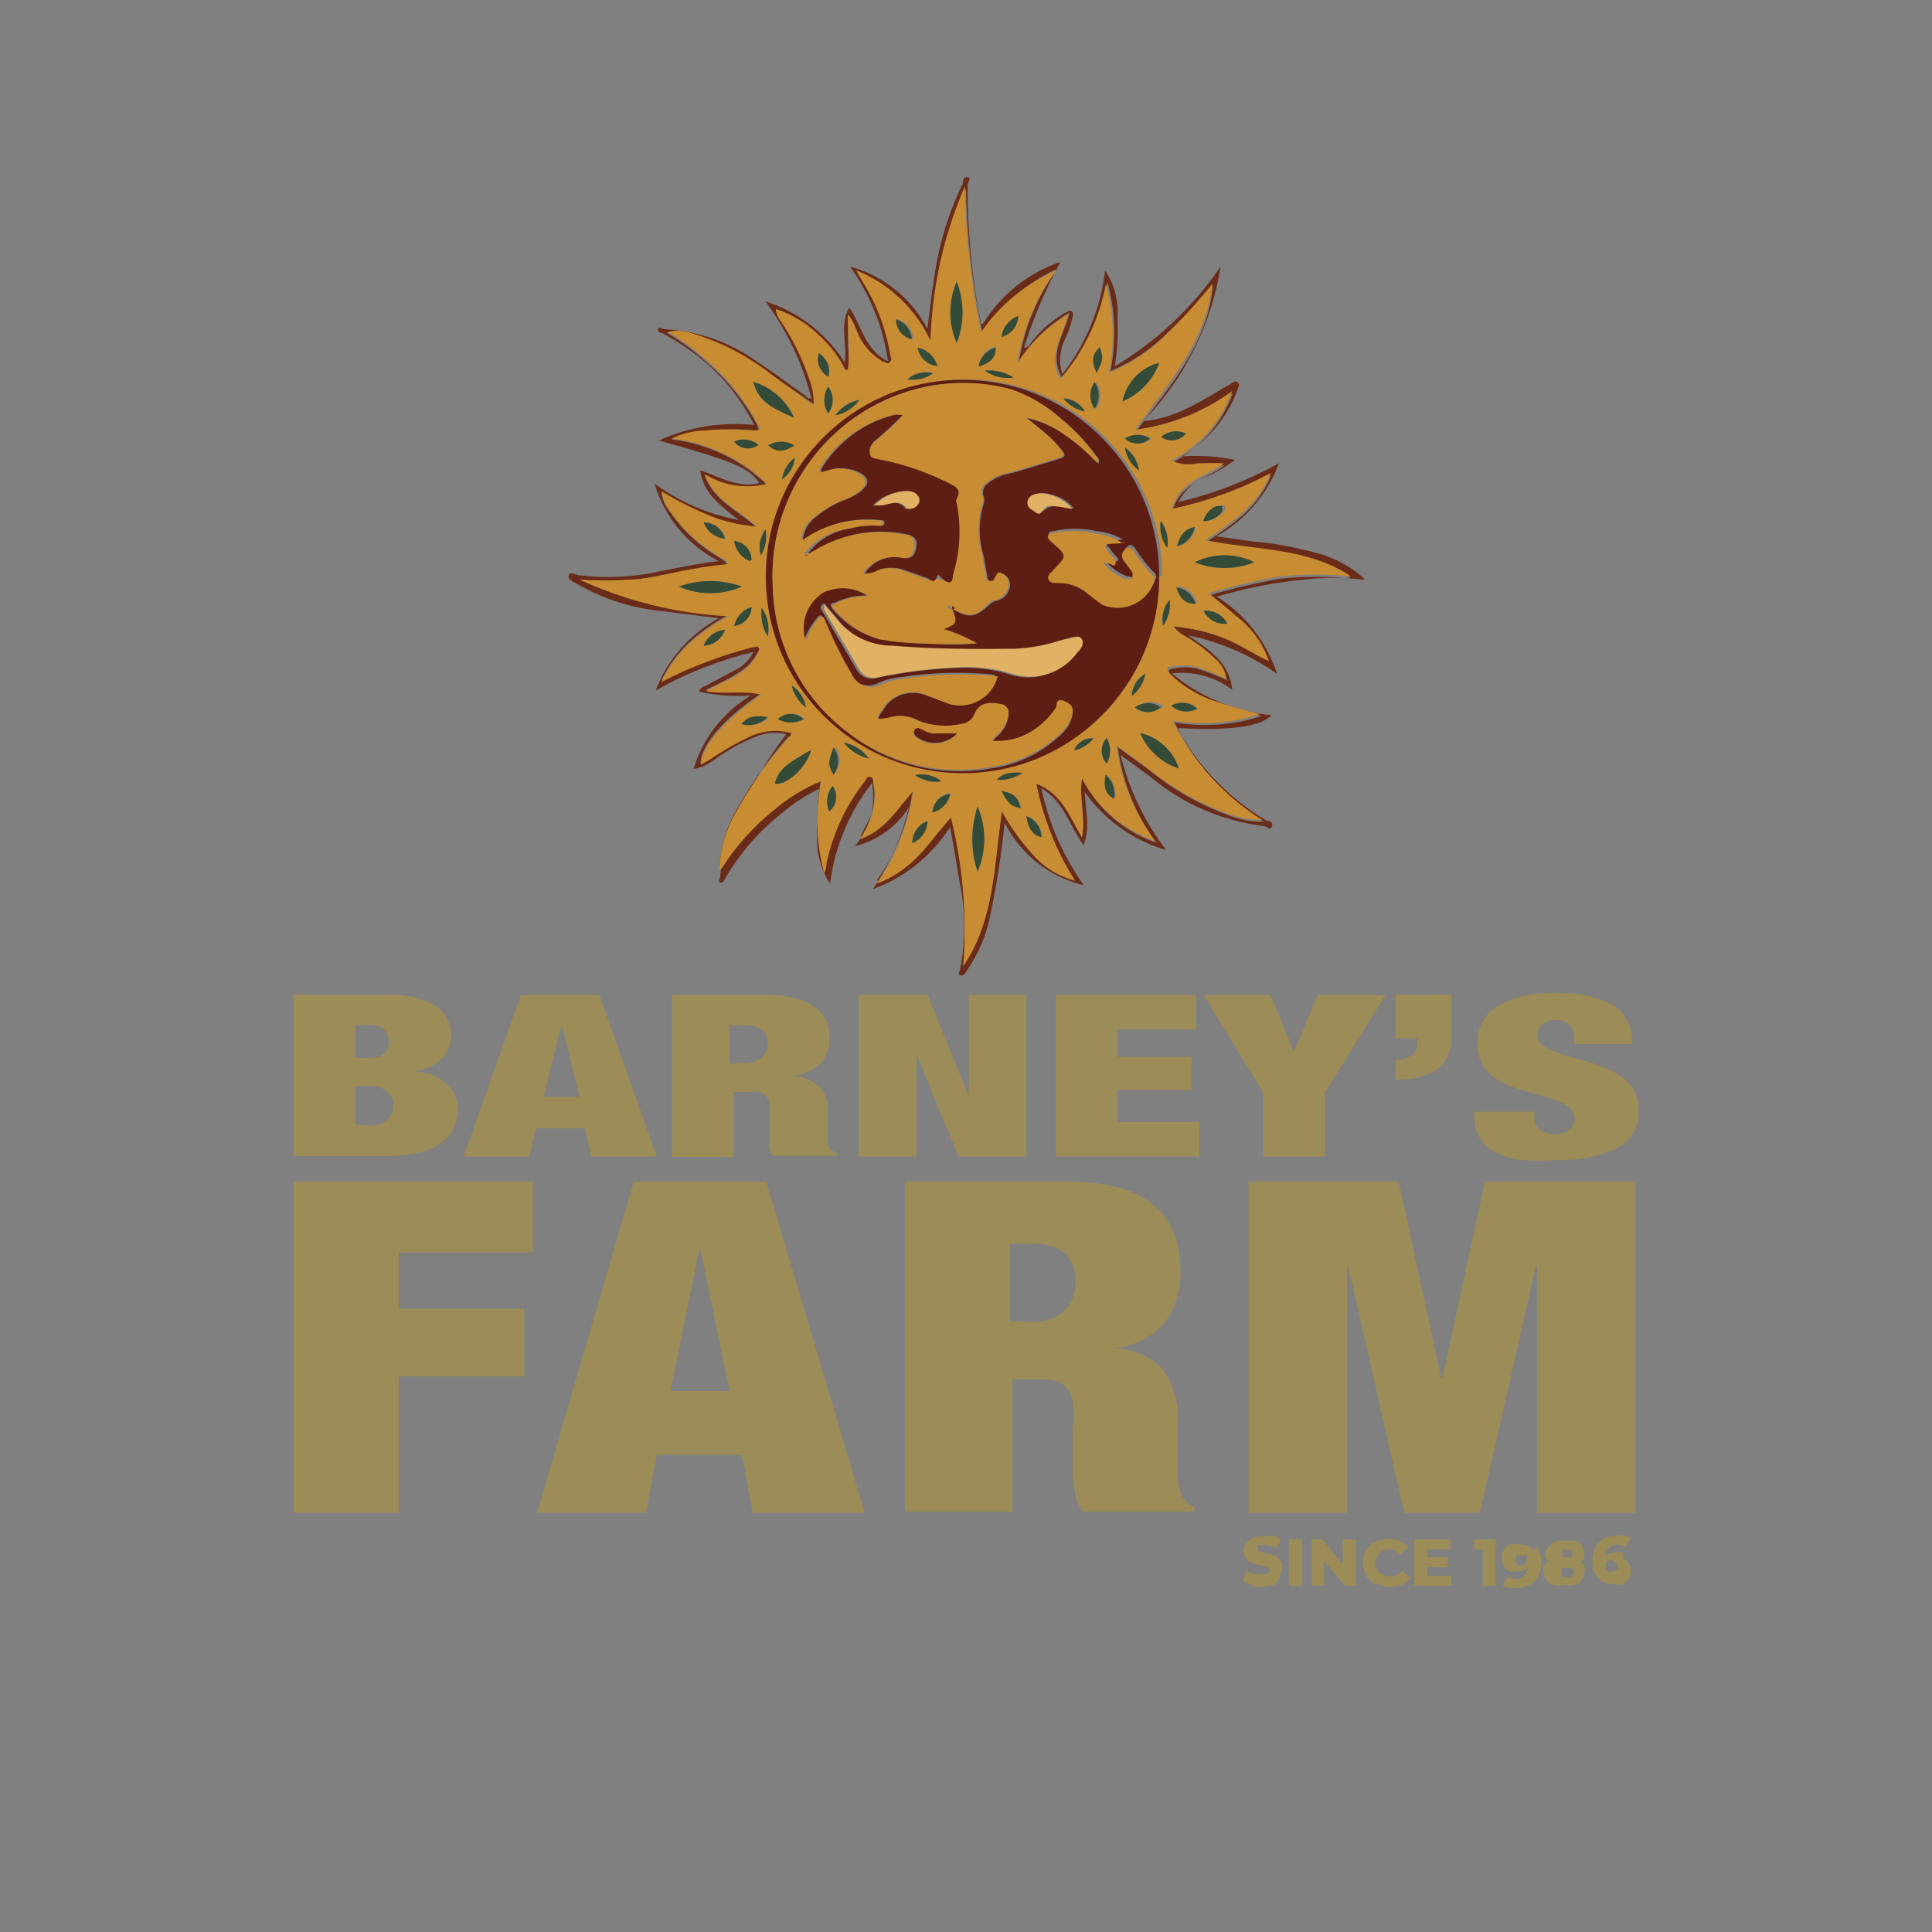 <?xml version="1.0" encoding="UTF-8"?>
<svg id="_Слой_1" data-name="Слой 1" xmlns="http://www.w3.org/2000/svg" width="50" height="50" viewBox="0 0 50 50">
  <rect x="0" y="0" width="50" height="50" fill="#808080" stroke="none"/>
  <defs>
    <style>
      .cls-1 {
        fill: #9b8c58;
      }

      .cls-1, .cls-2, .cls-3, .cls-4, .cls-5, .cls-6, .cls-7 {
        stroke-width: 0px;
      }

      .cls-2 {
        fill: #fffdff;
      }

      .cls-3 {
        fill: #c88c32;
      }

      .cls-4 {
        fill: #6a2b18;
      }

      .cls-5 {
        fill: #e1b264;
      }

      .cls-6 {
        fill: #5f1e14;
      }

      .cls-7 {
        fill: #334b37;
      }
    </style>
  </defs>
  <path class="cls-4" d="M35.28,15c-.51-.06-1.01-.06-1.52,0-.77.07-1.53.22-2.27.44.74.46,1.29,1.17,1.56,2-.69-.49-1.48-.83-2.31-1,.51.35,1.07.67,1.15,1.41-.45-.34-1.01-.49-1.56-.42.73.61,1.63.98,2.58,1.08-.29.3-1.12.41-2.42.33.04.12.1.23.17.33.53.85,1.26,1.56,2.12,2.07,0,0,.18,0,.14.14s-.13,0-.2,0c-1.08-.13-2.11-.57-2.94-1.27l-.78-.57c.22.89.62,1.73,1.18,2.46-.85-.25-1.6-.78-2.11-1.51l.06.68c.02.24,0,.48-.09.7-.36-.5-.5-1.12-1.09-1.47.19.9.56,1.76,1.1,2.51-.89-.21-1.64-.8-2.05-1.62-.08.79-.2,1.57-.36,2.34-.1.55-.32,1.07-.64,1.52,0,0-.07.13-.15.09s0-.11,0-.17c.14-.71.14-1.45,0-2.16-.08-.49-.17-1-.26-1.51-.47.74-1.17,1.31-2,1.61.43-.64.75-1.36.93-2.11-.32.5-.82.86-1.4,1,.39-.45.55-1.05.45-1.64-.59.76-.97,1.66-1.09,2.61-.23-.36-.35-.78-.33-1.21-.01-.42.01-.84.08-1.26-.36.17-.7.39-1,.65-.59.46-1.08,1.03-1.46,1.68,0,0-.05.14-.13.11s0-.1,0-.15c.05-.74.28-1.46.68-2.08.3-.56.64-1.1,1.03-1.61-.26-.06-.53-.04-.78.06-.38.15-.75.36-1.08.6-.16.12-.34.21-.54.24.24-.8.77-1.47,1.48-1.9-.45.03-.89,0-1.33-.1,0-.11.12-.13.2-.17l.71-.38c.21-.1.39-.27.49-.48,0-.06,0-.07,0,0-.88.22-1.74.55-2.53,1,.3-.8.88-1.46,1.63-1.87l-1.42-.18c-.79-.07-1.56-.31-2.25-.71-.08-.06-.25-.1-.21-.22s.19,0,.29,0c.67.08,1.34.05,2-.09.52-.1,1-.21,1.59-.28-.8-.41-1.4-1.13-1.66-2,.65.47,1.39.79,2.18.94-.43-.35-.91-.65-1-1.29.51.17,1,.48,1.53.33-.26-.39-.65-.56-2.6-1.1.77-.35,1.63-.49,2.47-.4-.26-.51-.59-.98-1-1.38-.41-.4-.88-.73-1.38-1,0,0-.12,0-.11-.1s.1,0,.16,0c.86.04,1.69.33,2.39.83.44.29.85.6,1.28.9.03.05.09.07.14.06-.23-.91-.64-1.76-1.19-2.51.85.27,1.58.83,2.05,1.58.07-.49-.14-1,.12-1.42.32.47.4,1.09,1,1.39-.12-.88-.46-1.72-.98-2.45.86.23,1.59.82,2,1.61.06-.46.11-.91.18-1.35.12-.84.37-1.65.74-2.42,0-.06,0-.17.12-.15s0,.13,0,.19c0,1.21.11,2.42.35,3.6h.05c.46-.75,1.17-1.32,2-1.6-.38.71-.7,1.45-.94,2.22.13,0,.16-.11.22-.18.24-.3.53-.55.87-.74.05,0,.11-.09.16,0s0,.11,0,.16c-.04.19-.11.37-.19.54-.14.28-.16.61-.07.91.61-.78,1-1.71,1.11-2.69.24.36.35.78.32,1.21.02.42,0,.85-.07,1.27,1.09-.65,2.02-1.53,2.74-2.58-.24,1.51-.94,2.9-2,4,.4-.04.79-.16,1.15-.34.4-.19.76-.43,1.15-.65,0,0,.09-.08.15,0s0,.09,0,.14c-.26.74-.78,1.36-1.45,1.76.46-.03.92,0,1.37.09-.24.19-.51.34-.79.46-.29.12-.53.34-.67.63.91-.21,1.78-.55,2.6-1-.3.8-.87,1.47-1.62,1.89l.92.13c.61.05,1.22.17,1.81.34.41.13.79.34,1.11.64h-.04ZM31.74,17.57h0c-.03-.2-.13-.38-.28-.51-.24-.23-.5-.43-.78-.59-.12-.06-.23-.15-.31-.26.45.04.9.14,1.32.31.4.16.76.41,1.15.59h0c-.17-.44-.46-.83-.84-1.11-.22-.2-.46-.38-.71-.59.6-.18,1.21-.32,1.83-.43.62-.07,1.24-.07,1.86,0-1.13-.76-2.48-.68-3.78-.94.35-.22.69-.47,1-.74.3-.28.54-.62.7-1-.81.43-1.67.75-2.56.94.19-.73.87-.84,1.35-1.19-.23-.02-.45-.02-.68,0-.23.05-.47.03-.68-.07.36-.19.68-.44.95-.74.27-.31.48-.67.62-1.06-.74.54-1.6.88-2.51,1,.88-1.18,1.86-2.27,2-3.78-.37.42-.75.82-1.16,1.2-.43.43-.93.77-1.49,1,.15-.76.13-1.55-.08-2.3-.17.91-.58,1.76-1.18,2.46-.35-.61.07-1.11.2-1.67-.53.31-.98.74-1.31,1.26.14-.87.48-1.69,1-2.4-.79.36-1.47.95-1.94,1.68-.26-1.23-.41-2.49-.43-3.75-.55,1.27-.85,2.62-.89,4-.38-.86-1.08-1.53-1.95-1.88l.19.32c.36.58.61,1.23.72,1.9,0,.06.06.14,0,.18s-.13,0-.19,0c-.32-.19-.57-.48-.7-.83-.05-.14-.12-.28-.21-.4-.06.51,0,1,0,1.45-.1,0-.11-.08-.13-.13-.16-.29-.37-.55-.61-.77-.32-.33-.71-.58-1.15-.72h0c.02.08.06.16.12.22.35.5.61,1.06.8,1.64.07.2.11.42.1.63l-1.1-.77c-.67-.52-1.44-.9-2.26-1.11-.16-.04-.33-.04-.49,0,.4.23.76.51,1.1.82.51.44.93.98,1.25,1.57,0,.08.11.19-.08.16-.43-.04-.87-.04-1.3,0-.29.01-.58.08-.85.21.93.11,1.8.52,2.47,1.17-.55.14-1.13.05-1.61-.25.24.68.87.91,1.35,1.36-.34-.03-.68-.1-1-.2-.51-.19-1-.43-1.46-.71h0c.01.16.08.32.18.45.33.5.77.92,1.28,1.22.08.06.19.09.24.21-.44.04-.87.11-1.3.2-.42.08-.84.16-1.26.2-.42.03-.84.02-1.26-.02,1.21.55,2.51.86,3.84.92-.36.19-.7.43-1,.7-.3.28-.55.62-.73,1,.74-.38,1.52-.68,2.32-.89.07,0,.15-.08.2,0s0,.14-.05.2c-.06.11-.14.21-.23.3-.2.17-.42.3-.65.41l-.44.22c.5.12,1,0,1.43.09-1,.67-1.56,1.36-1.56,1.81l.23-.13c.35-.24.73-.45,1.12-.63.32-.13.67-.15,1-.06,0,.07,0,.1-.08.13-.5.56-.94,1.18-1.31,1.84-.29.48-.45,1.03-.47,1.59h0v-.05l.06-.06c.37-.58.84-1.1,1.38-1.53.36-.3.76-.55,1.19-.72-.15.79-.13,1.6.08,2.38,0-.13.05-.19.06-.26.17-.78.51-1.51,1-2.13,0-.05.07-.13.14-.1s0,.09.07.15c.09.43,0,.89-.23,1.26-.03.07-.07.14-.11.2.66-.2.94-.76,1.37-1.24-.12.86-.44,1.68-.94,2.39.41-.15.77-.4,1.07-.71.3-.29.54-.64.85-1,.32,1.28.43,2.6.32,3.92.81-1.2.79-2.61,1-4,.22.39.47.75.77,1.08.29.35.68.59,1.12.71-.49-.77-.82-1.62-1-2.51.66.25.86.85,1.18,1.39.1-.52-.08-1,0-1.53.4.79,1.09,1.39,1.93,1.67-.54-.72-.88-1.57-1-2.47l.76.55c.64.53,1.37.95,2.16,1.23.28.1.57.15.86.15-1-.62-1.8-1.51-2.31-2.57.75.12,1.52.07,2.25-.17-.42-.1-.83-.22-1.24-.36-.41-.15-.78-.38-1.09-.69-.1-.1-.11-.16.06-.18.2-.04.39-.04.59,0,.28.09.55.19.81.32M23.47,20.88h0s0,.04,0,.06M19.18,13.51h.05-.05"/>
  <path class="cls-3" d="M20.08,8c.42.14.8.37,1.12.68.24.22.45.48.61.77,0,0,0,.11.13.13.07-.47,0-.94,0-1.45.09.12.16.26.21.4.13.35.38.64.7.83.06,0,.13.09.19,0s0-.12,0-.18c-.11-.67-.36-1.32-.72-1.9l-.16-.28c.85.34,1.53.99,1.92,1.82.04-1.38.34-2.73.89-4,.02,1.27.16,2.54.42,3.78.48-.71,1.16-1.26,1.94-1.6-.52.71-.86,1.53-1,2.4.33-.52.78-.95,1.31-1.26-.13.56-.55,1.06-.2,1.67.6-.7,1.01-1.55,1.18-2.46.21.75.23,1.54.08,2.3.56-.23,1.06-.57,1.49-1,.42-.41.82-.85,1.19-1.31-.18,1.51-1.16,2.6-2,3.78.91-.12,1.77-.46,2.51-1-.14.39-.35.75-.62,1.06-.27.3-.59.55-.95.74.21.1.45.12.68.07.23-.01.45-.01.68,0-.48.35-1.16.46-1.35,1.18.89-.19,1.76-.5,2.56-.93-.16.38-.4.72-.7,1-.31.27-.65.52-1,.74,1.3.26,2.65.18,3.78.94-.62-.07-1.24-.07-1.86,0-.62.11-1.23.25-1.83.43.25.21.49.39.71.59.39.3.69.7.85,1.17h0c-.39-.18-.75-.43-1.15-.59-.42-.17-.87-.27-1.32-.31.08.11.19.2.31.26.28.16.54.36.78.59.15.13.25.31.28.51h0c-.26-.13-.53-.23-.81-.32-.2-.04-.39-.04-.59,0-.17,0-.16.08-.07.18.31.31.69.54,1.1.69.41.14.82.26,1.24.36-.73.24-1.5.29-2.26.17.52,1.06,1.32,1.95,2.32,2.57-.29,0-.58-.05-.86-.15-.79-.28-1.52-.7-2.16-1.23l-.76-.55c.12.9.46,1.75,1,2.47-.82-.28-1.49-.86-1.89-1.62-.08.54.1,1,0,1.53-.32-.54-.52-1.14-1.18-1.39.17.89.51,1.74,1,2.51-.44-.12-.83-.36-1.12-.71-.3-.33-.55-.69-.77-1.08-.21,1.4-.19,2.81-1,4,.1-1.29-.01-2.59-.32-3.84-.31.34-.55.69-.85,1-.3.31-.66.56-1.07.71.5-.71.82-1.53.94-2.39-.43.48-.71,1-1.37,1.24.04-.06.08-.13.11-.2.24-.37.32-.83.23-1.26,0-.06,0-.14-.07-.15s-.1,0-.14.1c-.49.62-.83,1.35-1,2.13,0,.07,0,.13-.06.26-.21-.78-.23-1.59-.08-2.38-.43.17-.83.42-1.19.72-.54.43-1.01.95-1.38,1.53l-.06.06h0c.01-.56.18-1.11.47-1.59.37-.66.81-1.28,1.31-1.84,0,0,.08-.06.08-.13-.33-.09-.68-.07-1,.06-.39.18-.76.39-1.11.63l-.23.13c0-.45.59-1.14,1.56-1.81-.47-.12-.93,0-1.43-.09l.44-.23c.24-.1.46-.23.65-.4.09-.09.17-.19.23-.3,0-.06.09-.14.05-.2s-.13,0-.19,0c-.39.1-.78.22-1.16.37-.4.15-.79.32-1.17.52.18-.38.43-.72.73-1,.3-.27.64-.51,1-.7-1.33-.07-2.64-.39-3.85-.95.42.03.85.03,1.27,0,.42,0,.84-.12,1.26-.2.43-.09.86-.16,1.3-.2,0-.12-.16-.15-.24-.21-.51-.31-.96-.72-1.29-1.22-.1-.13-.15-.29-.17-.45h0c.46.28.95.52,1.46.71.32.1.66.17,1,.2-.48-.45-1.11-.68-1.35-1.36.48.3,1.06.39,1.61.25-.67-.65-1.54-1.06-2.47-1.17.27-.13.56-.2.85-.21.43-.04.87-.04,1.3,0,.19,0,.13-.08.08-.16-.31-.59-.72-1.12-1.22-1.57-.34-.31-.7-.59-1.1-.82.16-.04.33-.04.49,0,.81.22,1.57.61,2.22,1.13l1.06.77c0-.21-.03-.43-.1-.63-.19-.57-.45-1.11-.79-1.6-.05-.08-.09-.17-.09-.26ZM30.08,14.9c0-2.81-2.29-5.09-5.1-5.08-2.81,0-5.09,2.29-5.08,5.1,0,2.81,2.29,5.09,5.1,5.08,2.77-.04,5-2.3,5-5.07M25.3,22.56c.23-.54.23-1.15,0-1.69-.19.55-.19,1.14,0,1.69M24.76,8.88c.2-.51.2-1.08,0-1.59-.22.51-.22,1.08,0,1.59M30,9.39c-.48.12-.85.51-.95,1,.44-.19.79-.55.95-1M17.57,15.18c.52.23,1.11.23,1.63,0-.53-.19-1.1-.19-1.63,0M32.46,14.55c-.49-.24-1.05-.24-1.54,0,.49.2,1.05.2,1.54,0M20.55,10.81c-.2-.45-.59-.79-1.06-.93.15.46.32.61,1.06.93M20.05,20.28c.3.06.83-.42.94-.86-.67.36-.84.51-.94.86M30.51,19.89c-.15-.46-.53-.81-1-.92.18.44.55.77,1,.92M28.38,9.65c.17-.33.18-.38.08-.67-.2.21-.22.36-.08.67M21.46,21c.2-.16.24-.45.09-.66-.15.18-.19.44-.09.66M21.19,9.14c-.07.24.03.49.25.61.06-.24-.04-.48-.25-.61M19.41,14.52c.02-.25-.16-.48-.41-.52.05.23.22.42.45.49M29.45,18.28c.2.16.47.16.67,0-.2-.15-.47-.15-.67,0M21.43,10.7c.16-.2.16-.49,0-.69-.13.21-.13.48,0,.69M31.15,15.81c.11.23.36.36.61.33-.11-.23-.36-.36-.61-.33M24,21.25c-.24.09-.4.32-.39.57.23-.09.39-.32.39-.57M28.63,20.05c-.06.34,0,.5.22.62.05-.23-.04-.47-.22-.62M25.94,20.47c.17.33.23.38.49.45-.05-.27-.17-.39-.49-.45M26.58,21.12c.05.33.16.48.39.55,0-.25-.16-.47-.39-.55M18.23,13.52c.08.24.3.4.55.42-.07-.25-.29-.42-.55-.42M24.61,20.52c-.25.02-.45.23-.46.48.23-.06.41-.24.46-.48M21.61,19.32c-.12.38-.11.45,0,.7.16-.21.16-.49,0-.7M30.98,15.6c-.07-.23-.26-.4-.5-.43.1.3.24.42.5.43M24.26,9.47c-.07-.24-.26-.42-.51-.47.04.25.25.45.51.47M26.35,8.18c-.23.08-.4.29-.43.54.25-.07.42-.29.43-.54M20.56,11.53c-.21-.13-.47-.13-.68,0,.23.15.38.15.68,0M30.05,11.31c.2.14.48.11.64-.09-.21-.1-.46-.07-.64.09M28.64,19.1c-.17.19-.17.47,0,.66.12-.2.12-.46,0-.66M23.64,8.78c-.02-.24-.18-.44-.41-.52,0,.25.17.47.41.52M28.37,9.89c-.15.21-.15.48,0,.69.14-.21.14-.48,0-.69M29.8,11.35c-.2-.13-.45-.13-.65,0,.18.17.47.17.65,0M19,11.43c.15.2.43.23.63.08-.18-.14-.42-.18-.63-.08M19,16.2c.25-.03.45-.24.45-.49-.23.07-.4.26-.45.49M20.83,18.61c-.19-.18-.47-.18-.66,0,.2.12.46.12.66,0M19.23,18.74c.24.07.5,0,.67-.18-.26,0-.49-.06-.67.18M31.23,13.48c.18-.02.34-.11.45-.25,0,0,.09-.09,0-.14s-.1,0-.16,0c-.16.07-.28.21-.33.38M18.76,16.3c-.25.01-.47.18-.55.41.25,0,.47-.17.55-.41M25.34,9.45c.3-.1.42-.24.43-.49-.23.06-.4.25-.43.49M30.34,18.26c.18.17.45.2.67.08-.18-.17-.45-.2-.67-.08M30.49,14.14c.24-.07.41-.26.46-.5-.28,0-.39.24-.46.5M22.49,19.63c-.15-.22-.38-.36-.64-.41.16.21.39.35.64.41M24.37,20.22c-.19-.15-.44-.21-.68-.16.2.14.44.2.68.16M25.49,9.59c.21.16.48.22.74.18-.22-.14-.48-.2-.74-.18M19.71,15.73c-.03.26.03.52.17.74.04-.26-.02-.53-.17-.74M30.1,16.19c.14-.19.2-.43.17-.67-.16.19-.22.43-.17.67M26.47,20c-.36,0-.54,0-.67.18.24.02.47-.05.67-.18M22.24,10.34c-.25.05-.47.19-.62.4.25-.05.47-.19.62-.4M24.15,9.65c-.24-.06-.49,0-.67.16.24.03.48-.02.67-.16M30.21,14.17c.04-.25-.02-.5-.17-.7-.04.25.02.5.17.7M19.81,13.69c-.14.2-.19.45-.12.68.13-.2.17-.45.12-.68M20.57,11.84c-.18.13-.3.33-.33.55.19-.12.31-.33.33-.55M28.08,10.64c-.12-.2-.32-.32-.55-.34.13.18.33.3.55.34M29.64,17.43c-.21.12-.34.33-.35.57.18-.14.31-.34.35-.57M20.49,17.73c.05.23.18.43.37.57-.04-.23-.17-.44-.37-.57M29.11,11.57c.04.24.17.46.37.6-.03-.24-.17-.46-.37-.6M28.3,19.1c-.22-.02-.42.11-.5.31.2-.04.37-.15.5-.31"/>
  <path class="cls-2" d="M23.43,20.87s0-.04,0-.06h0"/>
  <path class="cls-6" d="M30,14.93c0,2.81-2.29,5.09-5.1,5.08s-5.09-2.29-5.08-5.1c0-2.81,2.29-5.09,5.1-5.08.03,0,.05,0,.08,0,2.78.05,5.01,2.32,5,5.1M24.63,15.75c.46.26.6.25,1-.12.05-.04.1-.07.16-.08.19-.04.33-.2.35-.39.01-.13-.06-.25-.17-.3-.12-.07-.13.07-.18.11s-.08.09-.15.08-.08-.09-.09-.15l-.09-.5c-.14-.44-.14-.92,0-1.36.02-.06.02-.13,0-.19-.05-.12-.01-.26.1-.33.11-.1.25-.17.39-.22.47-.11.93-.27,1.39-.4.25-.08.27-.1.1-.3s-.12-.13-.17-.19c-.21-.22-.46-.39-.69-.59.36.08.7.23,1,.45.31.21.59.46.85.73.03-.07.01-.15-.05-.19-.27-.38-.59-.71-.95-1-.35-.31-.76-.55-1.21-.71-.72-.21-1.48-.24-2.22-.1-2.44.49-4.14,2.71-4,5.19.04,1.51.78,2.92,2,3.81,1.03.79,2.35,1.11,3.63.89.7-.09,1.35-.41,1.85-.9.13-.12.23-.28.27-.46,0-.17-.07-.27-.21-.35s-.16.08-.2.15c-.16.25-.37.46-.62.62-.31.2-.68.29-1.05.26.04-.07.1-.12.16-.17.13-.12.22-.28.26-.46.04-.13-.03-.27-.16-.31,0,0-.01,0-.02,0-.3-.06-.56,0-.69.25-.05.14-.17.24-.32.26-.38.09-.79.06-1.15-.09-.24-.13-.52-.15-.78-.06-.08,0-.17.08-.26,0,.03-.09.08-.17.14-.24.22-.41.73-.57,1.15-.38l.46.16c.53.17,1.09-.12,1.26-.64,0-.02.01-.05.02-.07-.8-.08-1.61-.06-2.4.06-.2.02-.4.06-.58.14-.27.16-.61.07-.77-.2-.01-.02-.02-.04-.03-.06-.25-.45-.47-.91-.66-1.39-.05-.11-.09-.12-.17,0-.14.17-.25.36-.32.56-.15-.47.04-.97.45-1.24.38-.18.82-.15,1.17.08-.29,0-.57.06-.83.19-.05,0-.16,0-.06.15.31.38.73.66,1.21.79.33.05.66.09,1,.11.48,0,1,.06,1.5,0-.27-.15-.56-.28-.86-.37.34-.13.35-.17.22-.51h0M21.27,15.65c-.07.09,0,.12,0,.15l.9,1.53c.1.19.33.28.53.21.66-.14,1.33-.22,2-.25.49-.03.98.02,1.45.17.62.2,1.29-.03,1.67-.55.07-.11.19-.24.11-.36s-.24-.05-.37,0l-.23.06c-.37.12-.75.18-1.13.2-1.05,0-2.11,0-3.17-.08-.54-.03-1.05-.29-1.37-.73-.1-.13-.22-.25-.33-.39M29.12,14c-.22-.14-.46-.23-.72-.25-.38-.09-.78-.09-1.16,0-.12,0-.15.09,0,.19l.24.21c.17.14.17.22,0,.37l-.2.22c0,.06-.11.13-.08.21s.14.09.23.08c.29,0,.57.09.78.28.13.09.25.2.38.28.51.2,1.09-.05,1.3-.56,0,0,0-.02.01-.03.03-.05.03-.1,0-.15-.2-.2-.38-.43-.53-.67-.09-.1-.14-.1-.23,0-.07.07-.08.19,0,.27,0,0,0,0,0,0l.2.27c.03.06.03.13,0,.19,0,.06-.12,0-.18,0-.21-.08-.4-.21-.54-.39.12-.07.2.05.3,0s-.12-.18-.17-.28-.14-.1-.09-.19.13,0,.19-.05.22,0,.32-.07M27.79,13.15c-.16-.18-.37-.31-.61-.36-.12-.04-.26-.04-.38,0-.09.03-.15.11-.16.2,0,.09.05.17.13.2.1,0,.23.06.28,0s.24-.12.39-.09l.35.06"/>
  <path class="cls-7" d="M25.3,22.56c-.18-.55-.18-1.14,0-1.69.23.54.23,1.15,0,1.69"/>
  <path class="cls-7" d="M24.76,8.88c-.22-.51-.22-1.08,0-1.59.2.51.2,1.08,0,1.59"/>
  <path class="cls-7" d="M30,9.39c-.16.45-.51.81-.95,1,.1-.49.47-.88.95-1"/>
  <path class="cls-7" d="M17.57,15.18c.53-.19,1.1-.19,1.63,0-.52.23-1.11.23-1.63,0"/>
  <path class="cls-7" d="M32.46,14.55c-.49.2-1.05.2-1.54,0,.49-.24,1.05-.24,1.54,0"/>
  <path class="cls-7" d="M20.55,10.81c-.74-.32-.91-.47-1.06-.93.47.14.86.48,1.06.93"/>
  <path class="cls-7" d="M20.05,20.28c.1-.35.27-.5.94-.87-.11.45-.64.93-.94.87"/>
  <path class="cls-7" d="M30.51,19.89c-.45-.15-.82-.48-1-.92.47.11.85.46,1,.92"/>
  <path class="cls-7" d="M28.38,9.65c-.14-.31-.12-.46.08-.67.1.29.09.34-.08.67"/>
  <path class="cls-7" d="M21.46,21c-.1-.22-.06-.48.09-.66.15.21.11.5-.09.66"/>
  <path class="cls-7" d="M21.19,9.14c.21.13.31.37.25.61-.22-.12-.32-.37-.25-.61"/>
  <path class="cls-7" d="M19.41,14.52c-.22-.08-.38-.28-.41-.52.25.02.45.23.45.49"/>
  <path class="cls-7" d="M29.37,18.31c.2-.15.47-.15.67,0-.2.16-.47.16-.67,0"/>
  <path class="cls-7" d="M21.43,10.7c-.13-.21-.13-.48,0-.69.16.2.16.49,0,.69"/>
  <path class="cls-7" d="M31.15,15.81c.25-.03.5.1.61.33-.25.03-.5-.1-.61-.33"/>
  <path class="cls-7" d="M24,21.25c0,.25-.16.48-.39.57,0-.25.15-.48.39-.57"/>
  <path class="cls-7" d="M28.61,20.05c.18.15.27.39.22.62-.22-.12-.28-.28-.22-.62"/>
  <path class="cls-7" d="M25.92,20.47c.32.06.44.18.49.45-.26-.07-.32-.12-.49-.45"/>
  <path class="cls-7" d="M26.56,21.12c.23.08.39.3.39.55-.23-.07-.34-.22-.39-.55"/>
  <path class="cls-7" d="M18.21,13.52c.26,0,.48.17.55.42-.25-.02-.46-.18-.55-.42"/>
  <path class="cls-7" d="M24.59,20.55c-.05.24-.23.42-.46.48.01-.25.21-.46.46-.48"/>
  <path class="cls-7" d="M21.57,19.35c.16.21.16.49,0,.7-.14-.25-.15-.32,0-.7"/>
  <path class="cls-7" d="M30.94,15.63c-.26,0-.4-.13-.5-.43.24.03.43.2.5.43"/>
  <path class="cls-7" d="M24.26,9.47c-.26-.02-.47-.22-.51-.47.25.05.44.23.51.47"/>
  <path class="cls-7" d="M26.35,8.18c0,.25-.18.47-.43.54.03-.25.2-.46.43-.54"/>
  <path class="cls-7" d="M20.56,11.53c-.3.18-.45.18-.68,0,.21-.13.47-.13.68,0"/>
  <path class="cls-7" d="M30.05,11.31c.18-.16.43-.19.64-.09-.16.2-.44.23-.64.09"/>
  <path class="cls-7" d="M28.64,19.1c.12.2.12.46,0,.66-.17-.19-.17-.47,0-.66"/>
  <path class="cls-7" d="M23.6,8.78c-.24-.05-.42-.27-.41-.52.23.08.39.28.41.52"/>
  <path class="cls-7" d="M28.33,9.89c.14.21.14.48,0,.69-.15-.21-.15-.48,0-.69"/>
  <path class="cls-7" d="M29.76,11.35c-.18.17-.47.17-.65,0,.2-.13.45-.13.65,0"/>
  <path class="cls-7" d="M19,11.43c.21-.1.45-.06.63.08-.19.15-.47.12-.62-.07,0,0,0,0-.01-.01"/>
  <path class="cls-7" d="M19,16.2c.05-.23.22-.42.45-.49,0,.25-.2.46-.45.49"/>
  <path class="cls-7" d="M20.79,18.61c-.2.12-.46.12-.66,0,.19-.18.47-.18.66,0"/>
  <path class="cls-7" d="M19.19,18.74c.18-.24.41-.22.67-.18-.17.18-.43.25-.67.18"/>
  <path class="cls-7" d="M31.14,13.48c.05-.17.17-.31.33-.38h.16s0,.1,0,.14c-.11.14-.27.23-.45.25"/>
  <path class="cls-7" d="M18.76,16.3c-.08.24-.3.4-.55.41.09-.23.3-.39.55-.41"/>
  <path class="cls-7" d="M25.33,9.45c.05-.22.22-.4.44-.45,0,.25-.13.39-.44.49"/>
  <path class="cls-7" d="M30.31,18.26c.22-.12.49-.09.67.08-.22.12-.49.09-.67-.08"/>
  <path class="cls-7" d="M30.46,14.14c.07-.26.18-.45.46-.5-.05.24-.22.43-.46.5"/>
  <path class="cls-7" d="M22.48,19.63c-.25-.06-.48-.2-.64-.41.26.05.49.19.64.41"/>
  <path class="cls-7" d="M24.36,20.22c-.24.04-.48-.02-.68-.16.24-.05.49,0,.68.16"/>
  <path class="cls-7" d="M25.49,9.59c.26-.02.52.04.74.18-.26.04-.53-.02-.74-.18"/>
  <path class="cls-7" d="M19.71,15.73c.16.21.21.48.16.74-.14-.22-.19-.48-.16-.74"/>
  <path class="cls-7" d="M30.1,16.19c-.05-.24.01-.48.17-.67.03.24-.03.48-.17.67"/>
  <path class="cls-7" d="M26.47,20c-.2.13-.43.2-.67.18.13-.15.31-.21.67-.18"/>
  <path class="cls-7" d="M22.24,10.35c-.15.21-.37.35-.62.4.15-.21.37-.35.62-.4"/>
  <path class="cls-7" d="M24.15,9.66c-.19.14-.43.19-.67.16.19-.16.43-.22.67-.16"/>
  <path class="cls-7" d="M30.21,14.18c-.15-.2-.21-.45-.17-.7.15.2.21.45.17.7"/>
  <path class="cls-7" d="M19.81,13.7c.05.23,0,.48-.12.68-.07-.23-.02-.48.12-.68"/>
  <path class="cls-7" d="M20.57,11.85c-.02.22-.14.43-.33.55.03-.22.15-.42.33-.55"/>
  <path class="cls-7" d="M28.08,10.65c-.22-.04-.42-.16-.56-.34.23.01.44.14.56.34"/>
  <path class="cls-7" d="M29.64,17.44c-.04.23-.16.43-.35.57.01-.24.14-.45.35-.57"/>
  <path class="cls-7" d="M20.49,17.74c.2.13.33.34.37.57-.19-.14-.32-.34-.37-.57"/>
  <path class="cls-7" d="M29.11,11.58c.2.14.34.36.37.6-.2-.14-.33-.36-.37-.6"/>
  <path class="cls-7" d="M28.3,19.11c-.13.16-.3.27-.5.31.08-.2.28-.33.5-.31"/>
  <path class="cls-3" d="M24.65,15.77c.13.34.12.38-.22.51.3.09.59.22.86.37-.5.03-1,.03-1.5,0-.34-.01-.67-.04-1-.1-.48-.13-.9-.41-1.21-.79-.1-.09,0-.12.06-.15.26-.13.54-.19.83-.19-.35-.23-.79-.26-1.17-.08-.41.27-.6.77-.45,1.24.07-.2.18-.39.32-.56.08-.09.12-.08.17,0,.2.49.43.96.7,1.42.12.28.45.42.74.29.02,0,.04-.02.06-.03.18-.08.38-.12.58-.14.79-.12,1.6-.14,2.4-.06-.13.54-.68.86-1.21.73-.02,0-.05-.01-.07-.02l-.54-.21c-.41-.2-.91-.05-1.15.34-.06.07-.11.15-.14.24.09.05.18,0,.26,0,.26-.09.54-.07.78.06.36.15.77.18,1.15.09.15-.02.27-.12.32-.26.13-.3.39-.31.69-.25.13.02.22.15.19.28,0,.01,0,.03-.01.04-.04.18-.13.34-.26.46-.06.05-.12.1-.16.17.37.03.74-.06,1.05-.26.25-.16.46-.37.62-.62,0-.07,0-.23.2-.15s.25.18.21.36c-.05.17-.14.33-.27.45-.51.49-1.15.8-1.85.9-1.28.23-2.59-.08-3.63-.85-1.22-.89-1.96-2.29-2-3.8-.15-2.49,1.56-4.71,4-5.2.73-.14,1.48-.12,2.19.08.45.16.86.4,1.21.71.36.29.68.62.95,1,.06.04.08.12.05.19-.26-.27-.54-.52-.85-.73-.3-.22-.64-.37-1-.45.23.2.48.37.69.59.06.06.12.12.17.19.17.2.15.22-.1.3-.46.13-.92.29-1.39.4-.14.05-.28.12-.39.22-.12.07-.16.21-.1.33.02.06.02.13,0,.19-.14.44-.14.92,0,1.36,0,.16.05.33.08.5s0,.13.09.15.11,0,.15-.08.06-.18.18-.11c.12.05.19.17.17.3-.02.19-.16.35-.35.39-.06.01-.11.04-.16.08-.36.37-.5.38-1,.12,0-.03-.03-.06-.06-.07h0s-.02.06,0,.09M23.25,10.75c-.06-.01-.11-.01-.17,0-.78.2-1.45.7-1.87,1.39v.09l.2-.06c.27-.08.56-.05.81.08.22.13.23.27.05.44-.14.12-.31.21-.49.27-.25.1-.48.24-.69.41-.2.14-.34.36-.36.61.58-.41,1.29-.59,2-.51.06,0,.13,0,.11.08s-.07.08-.13.07c-.26-.02-.51,0-.76.07-.46.05-.88.29-1.15.66,0,0-.06,0,0,0s0,0,.05,0c.06-.02.12-.05.17-.09.71-.43,1.55-.59,2.36-.43.23,0,.32.16.28.37s-.17.29-.41.24c-.36-.06-.72.1-.92.41.11,0,.23-.03.33-.08.23-.09.49-.09.72,0l.62.23c.07,0,.16.06.21,0s.1,0,.15,0,.23.15.28-.07c.19-.61.22-1.25.1-1.87-.01-.04-.01-.09,0-.13.13-.21,0-.29-.17-.37-.58-.29-1.19-.51-1.83-.63-.1,0-.22,0-.25-.16-.02-.13.04-.25.14-.33.25-.21.49-.43.72-.67h0M24.75,19h-.49c-.14.02-.28-.02-.4-.1-.06,0-.12-.13-.19,0s0,.15.07.21c.31.21.73.17,1-.09"/>
  <path class="cls-5" d="M21.33,15.64c.11.14.23.26.33.39.35.43.87.68,1.43.68,1.06.09,2.12.09,3.17.08.38-.02.76-.08,1.13-.2.08-.02.15-.04.23-.06.13,0,.29-.12.37,0s0,.25-.11.36c-.38.52-1.05.75-1.67.55-.47-.15-.96-.2-1.45-.17-.67.03-1.34.11-2,.25-.2.07-.43-.02-.53-.21l-.9-1.53v-.15"/>
  <path class="cls-3" d="M29.12,14c-.1.09-.21.06-.32.07s-.15,0-.19.05.06.13.09.19.19.14.17.28-.18-.09-.3,0c.14.18.33.31.54.39h.18c.03-.06.03-.13,0-.19l-.2-.27c-.07-.08-.07-.19,0-.27.1-.1.15-.1.24,0,.15.24.33.46.53.67.05,0,0,.1,0,.16-.19.52-.77.78-1.29.59-.01,0-.03-.01-.04-.02-.13-.08-.25-.19-.38-.28-.21-.19-.49-.29-.78-.28-.09,0-.19,0-.23-.08s0-.15.08-.21l.2-.22c.14-.15.14-.23,0-.37l-.24-.21c-.1-.1-.07-.15,0-.19.38-.09.78-.09,1.16,0,.26.02.5.11.72.25"/>
  <path class="cls-5" d="M27.74,13.17l-.35-.06c-.15,0-.28-.08-.39.09s-.18.07-.28,0c-.08-.03-.14-.11-.13-.2,0-.09.07-.17.16-.2.12-.04.26-.04.38,0,.24.05.45.18.61.36"/>
  <path class="cls-6" d="M23.37,10.73c-.23.24-.47.46-.72.67-.1.08-.16.2-.14.33,0,.13.15.14.25.16.64.12,1.25.34,1.83.63.15.08.3.16.17.38-.02.04-.02.08,0,.12.12.62.09,1.26-.1,1.87,0,.22-.12.23-.28.08s-.08-.12-.15,0-.14.05-.21,0l-.59-.21c-.23-.09-.49-.09-.72,0-.1.06-.21.08-.33.08.2-.31.56-.47.92-.41.24.05.36,0,.41-.24s-.05-.33-.28-.37c-.81-.16-1.65,0-2.36.43l-.17.09h0c.26-.36.66-.6,1.1-.66.25-.07.5-.09.76-.07.06,0,.12,0,.13-.07s-.05-.08-.11-.08c-.71-.08-1.42.1-2,.51.02-.25.16-.47.36-.61.21-.17.44-.31.69-.41.18-.06.35-.15.49-.27.18-.17.17-.31-.05-.44-.25-.13-.54-.16-.81-.08l-.2.06v-.09c.42-.69,1.09-1.19,1.87-1.39.06-.01.11-.01.17,0h.07ZM22.63,13.08h.13c.23,0,.47-.19.67.08h0c.14.04.28-.04.32-.17,0-.13-.1-.28-.28-.28-.33,0-.65.13-.88.37"/>
  <path class="cls-6" d="M24.75,19c-.27.26-.69.3-1,.09-.07-.06-.14-.12-.07-.21s.13,0,.19,0c.12.08.26.12.4.1h.49"/>
  <path class="cls-6" d="M24.65,15.77s-.02-.06,0-.09h0s.05.04.06.07h0"/>
  <path class="cls-6" d="M20.89,14.36s0,.05-.05,0,0,0,0,0h0"/>
  <path class="cls-5" d="M22.63,13.08c.23-.24.55-.37.88-.37.18,0,.32.15.28.28-.04.13-.18.21-.32.17h0c-.2-.27-.44-.1-.67-.08h-.13"/>
  <path class="cls-1" d="M10,25.74c.44-.03.88.07,1.27.29.26.17.41.45.41.76,0,.22-.08.43-.23.6-.09.09-.19.16-.3.21-.14.06-.29.11-.44.13h0c.18,0,.35.04.52.1.13.06.25.14.35.23.09.08.16.19.2.3.05.1.07.21.07.32,0,.17-.04.34-.1.5-.07.16-.19.29-.33.39-.17.13-.36.21-.57.26-.28.06-.56.09-.85.09h-2.4v-4.18h2.4ZM9.57,27.38c.14,0,.27-.03.38-.12.16-.17.16-.43,0-.6-.1-.09-.24-.14-.38-.13h-.37v.85h.37ZM9.63,29.14c.13,0,.26-.06.37-.14.12-.09.18-.24.17-.39.01-.15-.05-.29-.17-.38-.11-.08-.25-.13-.39-.13h-.41v1l.43.04Z"/>
  <path class="cls-1" d="M15.51,25.75l1.49,4.18h-1.7l-.16-.73h-1.27l-.17.73h-1.7l1.48-4.18h2.03ZM14.51,26.6l-.44,1.78h.93l-.44-1.78h-.05Z"/>
  <path class="cls-1" d="M19.78,25.74c.26,0,.53.02.78.09.19.04.37.12.53.23.12.09.22.21.29.35.06.14.09.3.09.45.01.25-.08.5-.25.68-.22.19-.51.3-.8.31h0c.29-.02.57.08.79.27.16.18.24.42.22.66v.53c0,.06,0,.11,0,.17,0,.05,0,.09,0,.14.01.04.03.07.05.1l.07.07.11.06v.06h-1.66c-.04-.06-.07-.13-.09-.2,0-.07,0-.15,0-.22v-.66c.01-.1.01-.19,0-.29-.02-.07-.05-.13-.09-.19-.05-.04-.1-.07-.16-.09-.08-.01-.17-.01-.25,0h-.42v1.68h-1.6v-4.2h2.39ZM19.2,27.51c.18.02.36-.03.51-.13.1-.09.16-.22.16-.36.01-.15-.05-.29-.16-.38-.16-.08-.34-.12-.52-.11h-.31v1l.32-.02Z"/>
  <polygon class="cls-1" points="24.01 25.75 25.05 28.32 25.07 28.32 25.07 25.75 26.56 25.75 26.56 29.93 24.81 29.93 23.74 27.34 23.72 27.34 23.72 29.93 22.22 29.93 22.22 25.75 24.01 25.75"/>
  <polygon class="cls-1" points="30.96 25.75 30.96 26.64 28.92 26.64 28.92 27.35 30.84 27.35 30.84 28.21 28.92 28.21 28.92 29.04 31.04 29.04 31.04 29.93 27.32 29.93 27.32 25.75 30.96 25.75"/>
  <polygon class="cls-1" points="31.15 25.75 32.88 25.75 33.48 27.2 33.5 27.2 34.1 25.75 35.86 25.75 34.29 28.28 34.29 29.93 32.69 29.93 32.69 28.28 31.15 25.75"/>
  <path class="cls-1" d="M37.57,25.74v1.06c.02.32-.1.63-.33.85-.33.21-.73.31-1.12.29v-.51c.16,0,.31-.04.44-.14.09-.09.13-.22.12-.35v-.07h-.56v-1.13h1.45Z"/>
  <path class="cls-1" d="M40.74,26.85c0-.12-.04-.23-.11-.32-.09-.09-.21-.14-.34-.13-.14-.01-.27.03-.38.11-.07.07-.12.16-.12.26,0,.13.07.26.19.32.15.09.32.16.49.21l.62.18c.22.06.43.14.63.24.19.09.36.22.49.38.13.18.2.4.19.62.04.42-.18.82-.56,1-.51.23-1.06.33-1.62.3-.29.02-.59.02-.88,0-.22-.03-.44-.1-.64-.2-.17-.08-.3-.2-.4-.36-.1-.17-.15-.36-.14-.55v-.14h1.55v.1c-.02.14.04.28.15.37.11.08.24.12.37.11.14,0,.28-.03.39-.12.09-.07.13-.17.13-.28,0-.14-.07-.26-.19-.33-.14-.09-.3-.16-.46-.2l-.61-.18c-.21-.05-.41-.12-.6-.22-.18-.09-.34-.22-.47-.37-.12-.18-.19-.39-.18-.6-.03-.4.15-.78.49-1,.46-.26.99-.38,1.52-.34.53-.04,1.05.07,1.52.31.32.22.5.61.47,1h-1.5v-.17Z"/>
  <polygon class="cls-1" points="13.79 30.58 13.79 32.41 10.32 32.41 10.32 33.87 13.57 33.87 13.57 35.62 10.32 35.62 10.32 39.15 7.6 39.15 7.6 30.58 13.79 30.58"/>
  <path class="cls-1" d="M19.83,30.58l2.55,8.57h-2.9l-.28-1.5h-2.2l-.28,1.5h-2.82l2.5-8.57h3.43ZM18.1,32.33l-.75,3.67h1.53l-.75-3.64-.03-.03Z"/>
  <path class="cls-1" d="M27.68,30.58c.45,0,.9.05,1.33.17.33.09.63.25.89.47.22.2.39.45.5.73.1.29.15.6.15.91.03.5-.12.99-.42,1.39-.35.39-.85.62-1.37.65h0c.51-.02,1.01.18,1.35.56.27.4.4.88.37,1.36v1.42c0,.1.03.19.05.29.01.07.04.14.07.21l.12.14c.06.05.12.09.19.12v.12h-2.91c-.07-.12-.13-.25-.16-.39-.03-.15-.06-.31-.07-.46,0-.15,0-.29,0-.44v-.92c.02-.2.02-.4,0-.6-.02-.14-.08-.27-.16-.38-.07-.09-.16-.15-.27-.19-.14-.03-.28-.05-.42-.05h-.72v3.43h-2.78v-8.54h4.26ZM26.68,34.21c.32.02.63-.08.87-.29.19-.2.29-.47.28-.74.03-.28-.07-.56-.28-.76-.26-.18-.57-.26-.88-.23h-.53v2l.54.02Z"/>
  <polygon class="cls-1" points="36.2 30.58 37.3 35.66 37.33 35.66 38.43 30.58 42.33 30.58 42.33 39.15 39.78 39.15 39.78 32.77 39.75 32.77 38.3 39.15 36.34 39.15 34.89 32.77 34.86 32.77 34.86 39.15 32.31 39.15 32.31 30.58 36.2 30.58"/>
  <path class="cls-1" d="M32.38,41c-.08-.01-.16-.05-.22-.1l.11-.25c.06.04.12.07.19.09h.21c.13,0,.2,0,.2-.1,0-.04-.03-.06-.06-.07l-.18-.06c-.08-.01-.16-.03-.23-.06-.06-.02-.11-.06-.15-.11-.05-.05-.08-.12-.07-.19,0-.07.02-.14.06-.2.04-.06.11-.11.18-.14.09-.04.19-.06.29-.06.08,0,.16,0,.24,0,.07.01.14.04.2.08l-.1.25c-.1-.06-.22-.09-.34-.09-.05-.01-.1-.01-.15,0-.01.03-.01.05,0,.08v.07l.18.05.23.06c.06.02.11.06.15.11.05.05.08.13.07.2,0,.07-.02.13-.06.19,0,.1-.06.19-.13.25-.09.04-.19.06-.29.06-.1.01-.19.01-.29,0"/>
  <rect class="cls-1" x="33.36" y="39.84" width=".34" height="1.2"/>
  <polygon class="cls-1" points="35.09 39.84 35.09 41.04 34.81 41.04 34.27 40.4 34.27 41.04 33.94 41.04 33.94 39.84 34.22 39.84 34.75 40.48 34.75 39.84 35.09 39.84"/>
  <path class="cls-1" d="M35.59,41c-.1-.05-.18-.13-.24-.23-.11-.2-.11-.44,0-.64.06-.1.14-.18.24-.23.11-.05.22-.08.34-.08.1,0,.21.02.3.06.08.04.16.1.22.17l-.22.2c-.05-.08-.14-.13-.23-.15-.19-.03-.37.1-.4.29-.03.19.1.37.29.4.04,0,.08,0,.12,0,.11,0,.22-.06.28-.15l.22.2c-.06.07-.14.13-.22.17-.09.04-.2.06-.3.06-.12,0-.23-.03-.34-.08"/>
  <polygon class="cls-1" points="37.56 40.78 37.56 41.04 36.6 41.04 36.6 39.84 37.54 39.84 37.54 40.1 36.94 40.1 36.94 40.3 37.47 40.3 37.47 40.56 36.94 40.56 36.94 40.78 37.56 40.78"/>
  <polygon class="cls-1" points="38.71 39.84 38.71 41.04 38.37 41.04 38.37 40.1 38.15 40.1 38.15 39.84 38.71 39.84"/>
  <path class="cls-1" d="M39.74,40c.11.12.16.28.15.44,0,.12-.03.24-.08.35-.05.1-.13.18-.23.23-.1.05-.22.08-.33.08-.07,0-.13,0-.2,0-.06,0-.11-.03-.16-.06l.13-.24c.07.04.14.06.22.06.08,0,.15-.02.21-.07.05-.06.09-.13.09-.21-.08.06-.17.09-.27.09-.07.01-.14.01-.21,0-.06-.03-.11-.08-.15-.14-.07-.13-.07-.28,0-.41.04-.06.1-.11.17-.15.08-.02.16-.02.24,0,.15,0,.3.05.41.16M39.46,40.48s.05-.07.05-.11c.02-.04.02-.07,0-.11-.04-.01-.09-.01-.13,0-.04-.02-.08-.02-.12,0-.05.06-.05.16,0,.22.07.05.17.05.24,0"/>
  <path class="cls-1" d="M41,40.53c.02.05.02.11,0,.16,0,.07-.03.14-.07.2-.04.06-.11.11-.18.13-.09.02-.19.02-.28,0-.09.02-.18.02-.27,0-.07-.03-.14-.07-.19-.13-.04-.06-.06-.13-.06-.2-.02-.05-.02-.11,0-.16.03-.05.08-.09.13-.12-.04-.03-.07-.07-.09-.11-.01-.04-.01-.09,0-.13.02-.07.06-.13.11-.17.05-.05.1-.09.17-.12.08-.02.17-.02.25,0,.08-.02.17-.02.25,0,.07.02.13.06.17.12.04.06.06.12.06.19.01.04.01.09,0,.13-.02.05-.06.08-.1.11.05.03.1.07.13.12M40.68,40.81s.05-.07.05-.11c0-.04-.01-.09-.05-.11-.04-.02-.09-.02-.13,0-.04-.02-.09-.02-.13,0-.02.04-.02.07,0,.11-.01.04-.01.07,0,.11.04.01.09.01.13,0,.04.01.09.01.13,0M40.45,40.11s-.05.12-.01.17c0,0,0,0,.01.01.03.01.07.01.1,0,.04.02.07.02.11,0,.05-.04.05-.12.01-.17,0,0,0,0-.01-.01-.04-.01-.07-.01-.11,0-.03,0-.07,0-.1,0"/>
  <path class="cls-1" d="M42,40.32c.06.03.11.08.15.14.04.06.06.13.06.2,0,.07-.02.15-.06.21-.04.05-.09.1-.15.13-.08.02-.16.02-.24,0-.15,0-.3-.05-.4-.16-.11-.12-.16-.28-.15-.44,0-.12.02-.24.08-.35.05-.1.13-.18.22-.23.11-.05.22-.08.34-.08.06-.01.13-.01.19,0,.06,0,.11.03.16.06l-.12.25c-.06-.05-.14-.07-.22-.07-.08,0-.16.03-.22.08-.05.05-.09.12-.09.2.08-.05.17-.08.27-.08.07-.02.14-.02.21,0M41.86,40.64s.02-.08,0-.11c-.02-.1-.11-.16-.21-.15-.03,0-.06.02-.08.04-.01.04-.01.07,0,.11-.02.04-.02.07,0,.11.07.05.17.05.24,0"/>
</svg>